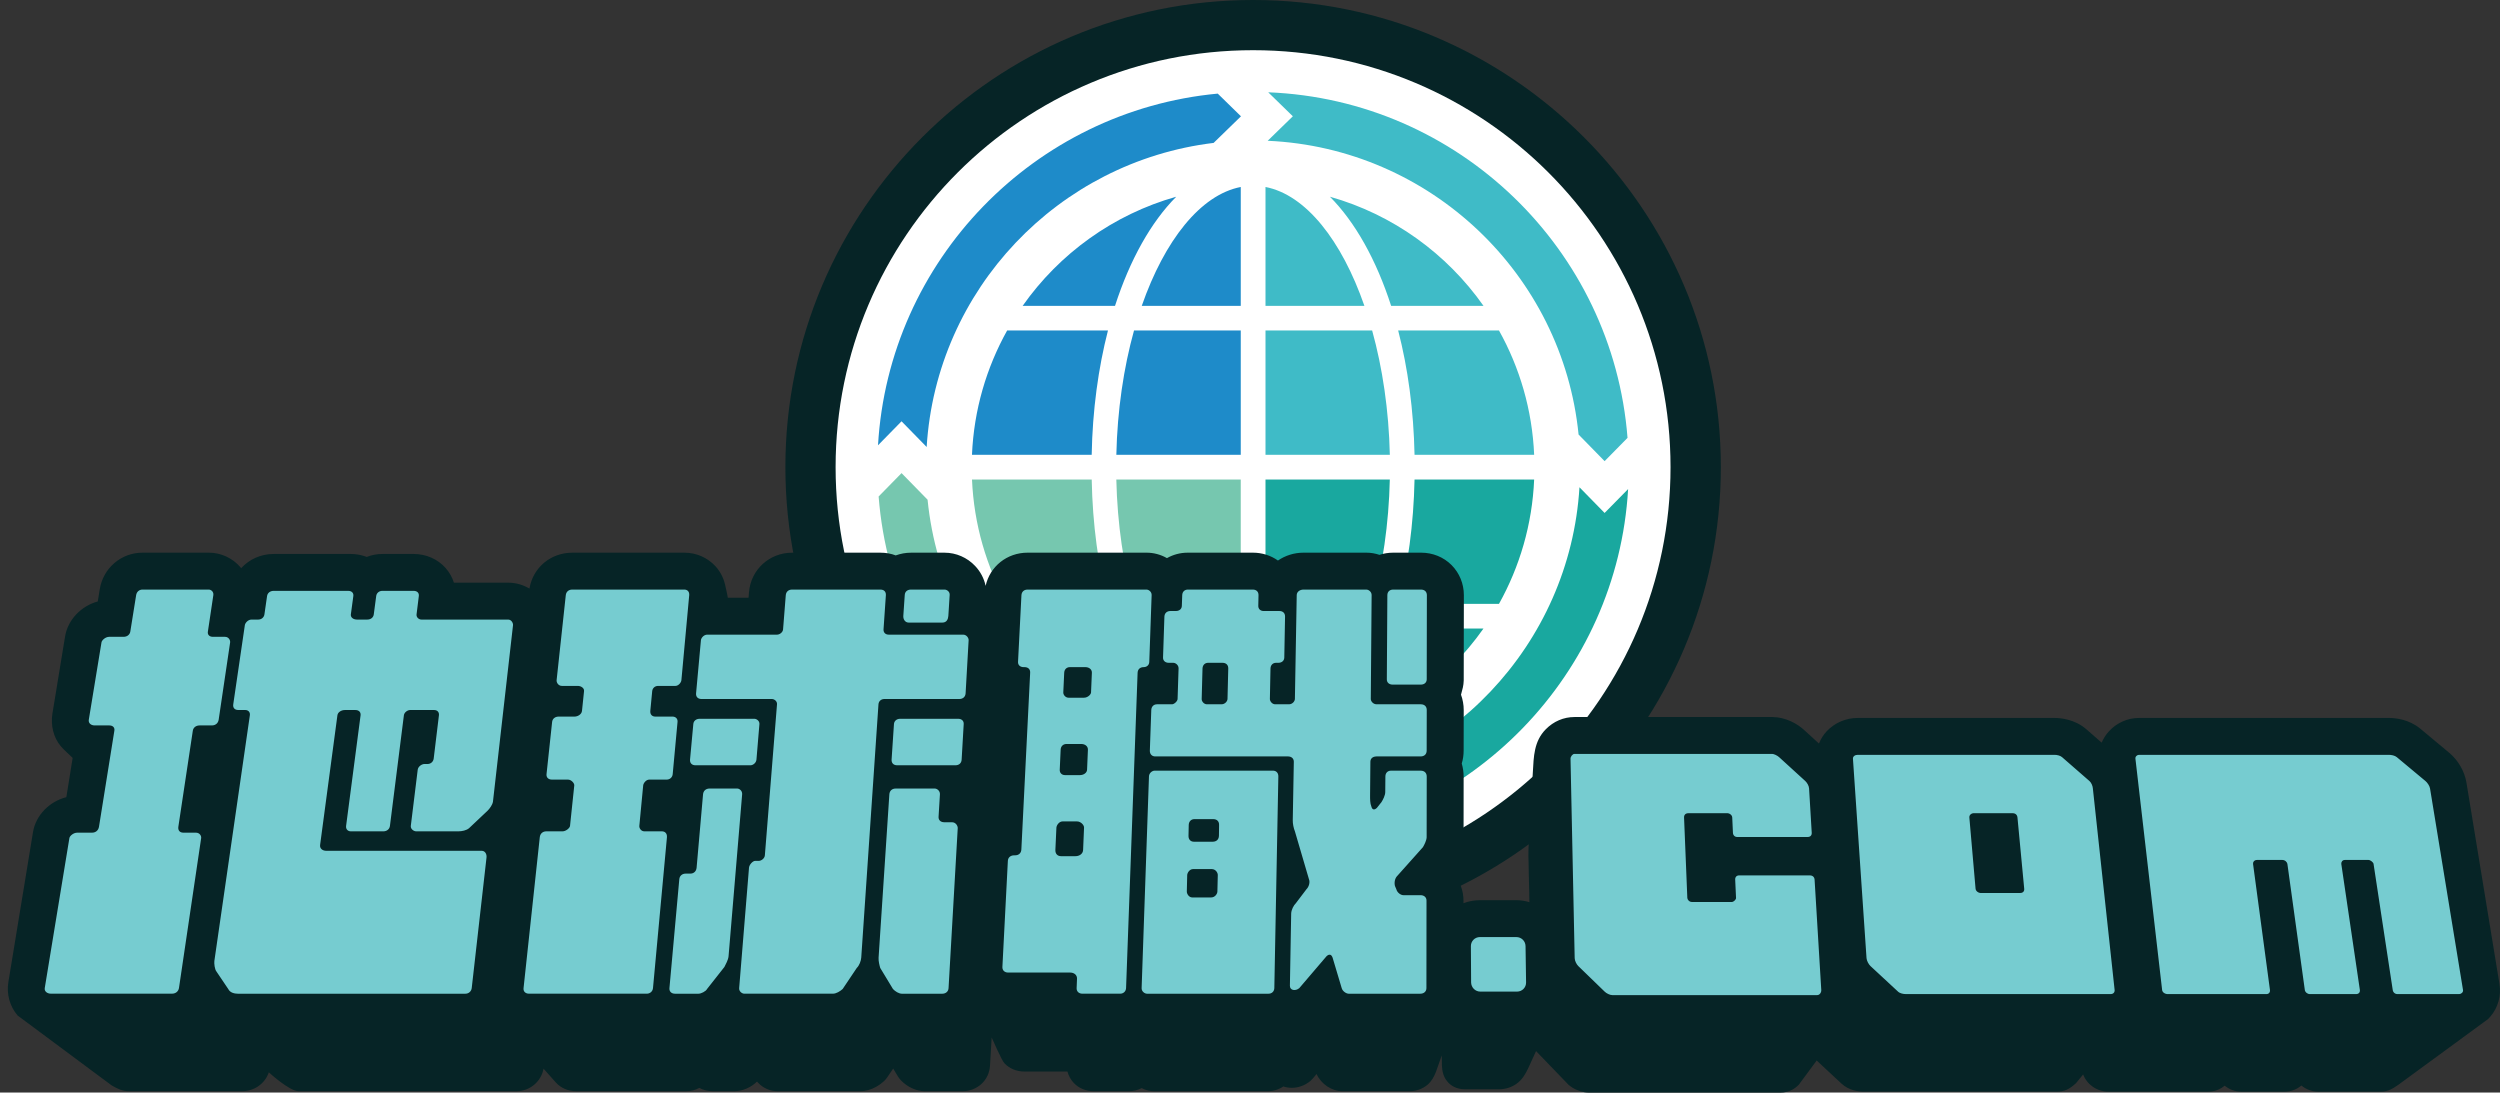 <svg width="524" height="229" viewBox="0 0 524 229" fill="none" xmlns="http://www.w3.org/2000/svg">
<rect x="0" y="0" width="524" height="229" fill="#333333" stroke="none"/>
<g clip-path="url(#clip0_1461_70826)">
<path d="M360.689 97.91C360.689 151.923 316.694 195.841 262.643 195.841C208.591 195.841 164.617 151.923 164.617 97.91C164.617 43.897 208.591 0 262.643 0C316.694 0 360.689 43.918 360.689 97.91Z" fill="#062426"/>
<path d="M262.643 185.316C310.968 185.316 350.144 146.187 350.144 97.918C350.144 49.65 310.968 10.521 262.643 10.521C214.318 10.521 175.142 49.65 175.142 97.918C175.142 146.187 214.318 185.316 262.643 185.316Z" fill="white"/>
<path d="M341.13 91.776L336.326 96.656L330.87 91.079C327.521 57.516 299.816 31.026 265.711 29.508L270.98 24.373L265.818 19.345C305.719 20.922 338.058 52.3 341.13 91.776Z" fill="#3FBBC7"/>
<path d="M254.374 29.954C221.848 33.891 196.251 60.636 194.229 93.689L188.961 88.303L184.032 93.332C186.288 54.532 216.793 23.221 255.238 19.621L260.107 24.378L254.374 29.954Z" fill="#1E8BC9"/>
<path d="M270.89 165.886C303.437 161.972 329.035 135.188 331.057 102.131L336.325 107.516L341.253 102.509C338.998 141.288 308.493 172.62 270.047 176.22L265.179 171.463L270.89 165.886Z" fill="#19A89F"/>
<path d="M254.31 171.463L259.472 176.492C219.571 174.893 187.232 143.519 184.159 104.065L188.964 99.164L194.42 104.74C197.769 138.325 225.473 164.815 259.578 166.311L254.31 171.463Z" fill="#76C7AF"/>
<path d="M291.581 131.736C288.462 141.394 284.04 149.287 278.75 154.588C291.939 150.864 303.25 142.678 310.94 131.736H291.581ZM296.488 100.507C296.297 109.892 295.075 118.708 293.054 126.576H314.183C318.524 118.789 321.158 109.931 321.558 100.507H296.488ZM265.247 131.736V156.628C273.695 154.988 281.193 145.453 285.977 131.736H265.247ZM265.247 100.507V126.576H287.598C289.768 118.751 291.096 109.867 291.305 100.507H265.247Z" fill="#19A89F"/>
<path d="M233.73 131.736H214.35C222.04 142.678 233.351 150.864 246.54 154.588C241.25 149.287 236.828 141.394 233.73 131.736ZM228.823 100.507H203.732C204.132 109.935 206.766 118.793 211.107 126.576H232.236C230.215 118.708 228.994 109.888 228.823 100.507ZM239.314 131.736C244.097 145.458 251.617 155.009 260.064 156.65V131.736H239.314ZM233.981 100.507C234.19 109.871 235.518 118.751 237.709 126.576H260.06V100.507H233.981Z" fill="#76C7AF"/>
<path d="M278.751 41.232C284.041 46.553 288.462 54.447 291.582 64.105H310.941C303.251 53.163 291.939 44.955 278.751 41.232ZM287.599 69.261H265.248V95.33H291.31C291.097 85.966 289.769 77.086 287.599 69.261ZM265.248 39.191V64.105H285.977C281.215 50.383 273.695 40.832 265.248 39.191ZM314.184 69.261H293.054C295.097 77.129 296.297 85.949 296.489 95.33H321.559C321.159 85.902 318.525 77.043 314.184 69.261Z" fill="#3FBBC7"/>
<path d="M214.349 64.105H233.708C236.828 54.447 241.249 46.553 246.539 41.232C233.351 44.955 222.039 53.163 214.349 64.105ZM211.102 69.261C206.761 77.048 204.127 85.906 203.727 95.33H228.818C228.989 85.944 230.21 77.129 232.232 69.261H211.102ZM239.313 64.105H260.064V39.191C251.616 40.832 244.096 50.388 239.313 64.105ZM237.692 69.261C235.521 77.09 234.193 85.97 233.985 95.33H260.064V69.261H237.692Z" fill="#1E8BC9"/>
<path d="M523.891 206.25L516.962 164.007C516.579 161.674 515.23 159.34 513.341 157.767L507.319 152.752C504.953 150.784 502.152 150.482 500.693 150.482H448.323C445.922 150.482 443.603 151.527 441.982 153.338C441.36 154.035 440.871 154.813 440.505 155.655L437.309 152.862C434.862 150.72 431.828 150.482 430.632 150.482H389.373C386.909 150.482 384.556 151.498 382.904 153.245C382.189 154.006 381.632 154.894 381.253 155.846L378.108 152.973C376.695 151.672 374.197 150.29 371.465 150.29H329.998C327.755 150.29 325.627 151.196 323.989 152.862C321.495 155.4 321.474 158.566 321.282 161.899C321.065 165.682 320.844 169.469 320.627 173.253C320.627 175.233 320.312 177.197 320.354 179.178C320.388 180.848 320.423 182.515 320.457 184.185C320.491 185.817 320.559 187.458 320.559 189.09C319.699 188.835 318.78 188.678 317.839 188.678H310.196C309.005 188.678 307.83 188.899 306.749 189.311V188.789C306.749 186.74 306.034 184.819 304.779 183.25C304.647 183.089 304.796 182.816 304.864 182.655C304.979 182.404 305.081 182.145 305.183 181.89C305.945 179.964 306.677 177.92 306.758 175.828C306.758 175.743 306.762 175.663 306.762 175.578C306.762 175.548 306.762 175.514 306.762 175.484L306.779 162.753C306.779 161.818 306.634 160.913 306.383 160.037C306.638 159.196 306.779 158.29 306.779 157.338L306.796 148.828C306.796 147.702 306.587 146.605 306.226 145.606C306.226 145.542 306.255 145.496 306.272 145.432C306.387 144.981 306.515 144.531 306.621 144.076C306.724 143.621 306.775 143.149 306.792 142.682C306.792 142.588 306.796 142.49 306.796 142.397L306.826 124.744C306.826 122.347 305.902 120.107 304.251 118.44C302.566 116.757 300.293 115.839 297.863 115.839H292.029C291.012 115.839 290.041 115.996 289.135 116.298C288.262 115.996 287.322 115.839 286.386 115.839H273.227C271.21 115.839 269.363 116.459 267.856 117.488C266.363 116.425 264.533 115.839 262.596 115.839H248.961C247.374 115.839 245.893 116.251 244.591 116.982C243.288 116.234 241.807 115.839 240.314 115.839H215.393C211.039 115.839 207.494 118.742 206.588 122.793C206.256 121.237 205.49 119.792 204.396 118.636C202.728 116.859 200.391 115.843 197.991 115.843H190.952C189.824 115.843 188.744 116.051 187.743 116.413C186.756 116.03 185.675 115.843 184.547 115.843H166.031C161.265 115.843 157.371 119.401 156.988 124.132L156.894 125.292C156.894 125.292 152.562 125.292 152.553 125.292C152.553 125.292 152.426 124.604 152.413 124.54C152.315 124.081 152.209 123.626 152.115 123.163C152.034 122.763 151.94 122.359 151.821 121.968C151.766 121.79 151.706 121.611 151.643 121.433C151.345 120.638 150.928 119.885 150.408 119.214C150.268 119.031 150.119 118.857 149.962 118.687C148.31 116.876 145.94 115.843 143.459 115.843H119.951C115.406 115.843 111.703 118.984 110.971 123.367C109.635 122.572 108.111 122.13 106.537 122.13H95.14C94.791 121.003 94.204 119.971 93.408 119.065C91.757 117.191 89.305 116.111 86.718 116.111H80.139C78.994 116.111 77.883 116.332 76.866 116.732C75.832 116.336 74.704 116.111 73.559 116.111H57.379C54.66 116.111 52.23 117.237 50.545 119.095C50.498 119.014 50.434 118.95 50.387 118.887C48.719 116.948 46.302 115.839 43.774 115.839H29.866C25.385 115.839 21.619 119.078 20.904 123.524L20.491 126.066C17.027 127.001 14.214 129.892 13.64 133.398L10.984 149.589C10.601 151.923 11.171 154.545 12.716 156.377C13.457 157.253 14.418 158.052 15.227 158.86L13.908 167.085C10.38 167.973 7.486 170.881 6.916 174.417L1.754 205.851C1.341 208.359 2.039 210.913 3.694 212.852L23.385 227.487C24.683 228.248 25.658 228.711 27.007 228.711H50.736C53.341 228.711 55.554 227.108 56.345 224.758C56.392 224.804 60.66 228.711 62.567 228.711H108.269C111.065 228.711 113.418 226.709 113.929 223.997L116.503 226.887C117.567 228.06 119.078 228.711 120.746 228.711H143.825C144.825 228.711 145.765 228.473 146.574 228.026C147.4 228.473 148.353 228.711 149.37 228.711H153.979C155.473 228.711 157.362 228.014 158.669 226.696C158.732 226.76 158.796 226.841 158.86 226.904C159.924 228.065 161.418 228.715 162.946 228.715H180.3C182.747 228.715 184.624 227.223 185.305 226.59C185.56 226.352 185.782 226.08 185.973 225.795L187.211 223.971L188.199 225.608C188.373 225.893 188.565 226.131 188.769 226.369C190.152 227.844 192.059 228.719 193.872 228.719H201.723C204.855 228.719 207.332 226.415 207.507 223.355L207.856 217.464C207.856 217.464 209.971 222.288 210.511 222.845C211.575 223.971 213.056 224.592 214.673 224.592H223.734C223.972 225.497 224.432 226.322 225.083 227.006C226.147 228.116 227.628 228.719 229.232 228.719H236.624C237.594 228.719 238.501 228.481 239.292 228.069C240.101 228.498 240.995 228.719 241.884 228.719H265.707C266.933 228.719 268.061 228.354 268.98 227.72C269.537 227.912 270.142 228.005 270.759 228.005C272.189 228.005 273.589 227.482 274.7 226.53C274.857 226.373 275.032 226.211 275.176 226.037L275.955 225.115C276.908 227.227 279.117 228.719 281.407 228.719H295.442C296.799 228.719 298.14 228.26 299.182 227.389C300.072 226.641 300.574 225.693 300.987 224.626L302.195 221.213L302.221 223.257C302.242 223.899 302.327 224.545 302.523 225.162C302.872 226.258 303.642 227.198 304.655 227.746C305.379 228.137 306.196 228.311 307.013 228.311H314.231C315.537 228.311 316.831 227.903 317.895 227.138C319.001 226.343 319.712 225.179 320.282 223.967C320.852 222.751 321.393 221.523 321.955 220.307L328.759 227.363C329.674 228.167 330.874 228.719 332.07 228.923C332.385 228.979 332.709 229.008 333.028 229.008H373.193C374.657 229.008 376.023 228.422 377.04 227.342L380.776 222.28L385.973 227.121C387.611 228.647 389.739 228.804 390.582 228.804H431.113C432.653 228.804 433.696 228.362 435.134 227.028L436.628 225.204C437.424 227.317 439.505 228.809 441.935 228.809H462.851C464.124 228.809 465.345 228.362 466.286 227.555C467.239 228.333 468.448 228.809 469.733 228.809H478.84C480.159 228.809 481.415 228.35 482.368 227.521C483.338 228.328 484.577 228.809 485.93 228.809H499.076C500.552 228.809 501.548 228.154 502.719 227.351L521.478 213.613C521.652 213.442 521.822 213.264 521.98 213.077C523.601 211.19 524.286 208.695 523.886 206.267L523.891 206.25Z" fill="#062426"/>
<path d="M319.754 198.298C319.737 197.252 318.882 196.41 317.831 196.41H310.188C309.136 196.41 308.298 197.252 308.298 198.298L308.345 205.919C308.362 206.982 309.217 207.84 310.268 207.84H317.975C319.039 207.84 319.882 206.982 319.865 205.919L319.754 198.298ZM509.332 165.244C509.238 164.705 508.774 164.037 508.378 163.706L502.357 158.69C501.961 158.358 501.246 158.214 500.688 158.214H448.318C447.969 158.214 447.522 158.545 447.586 159.021L453.182 207.504C453.229 207.998 453.787 208.363 454.357 208.363H475.035C475.542 208.363 475.844 207.998 475.784 207.504L472.239 181.074C472.192 180.725 472.478 180.249 473.048 180.249H478.401C478.959 180.249 479.389 180.725 479.436 181.074L483.091 207.504C483.155 207.998 483.713 208.363 484.079 208.363H493.82C494.39 208.363 494.692 207.998 494.628 207.504L490.734 181.074C490.688 180.725 490.956 180.249 491.449 180.249H496.463C496.811 180.249 497.45 180.725 497.497 181.074L501.518 207.504C501.582 207.998 501.995 208.363 502.506 208.363H515.451C515.817 208.363 516.341 207.998 516.247 207.504L509.332 165.244ZM438.666 165.244C438.619 164.705 438.334 164.037 437.951 163.706L432.198 158.69C431.815 158.358 431.117 158.214 430.623 158.214H389.364C388.807 158.214 388.347 158.545 388.377 159.021L391.224 200.835C391.271 201.405 391.671 202.123 392.05 202.484L397.833 207.849C398.216 208.214 398.944 208.359 399.454 208.359H442.381C442.952 208.359 443.271 207.993 443.224 207.5L438.662 165.24L438.666 165.244ZM423.444 187.169H415.077C414.728 187.169 414.124 186.821 414.077 186.264L412.775 171.34C412.728 170.8 413.251 170.451 413.6 170.451H421.873C422.431 170.451 422.81 170.8 422.861 171.34L424.274 186.264C424.337 186.821 423.997 187.169 423.444 187.169ZM380.338 184.389C380.308 183.833 379.925 183.484 379.351 183.484H364.507C363.996 183.484 363.664 183.833 363.698 184.389L363.873 188.215C363.89 188.564 363.349 189.057 363 189.057H354.634C354.063 189.057 353.68 188.564 353.663 188.215L352.978 171.34C352.961 170.8 353.297 170.451 353.868 170.451H362.124C362.473 170.451 363.047 170.8 363.077 171.34L363.222 174.545C363.251 175.085 363.617 175.433 364.111 175.433H378.878C379.449 175.433 379.768 175.085 379.738 174.545L379.18 165.24C379.151 164.7 378.751 164.033 378.385 163.701L372.886 158.686C372.52 158.354 371.805 158.018 371.456 158.018H329.989C329.64 158.018 329.181 158.541 329.181 159.017L330.053 200.831C330.07 201.401 330.436 202.119 330.802 202.48L336.334 207.844C336.7 208.21 337.432 208.576 337.939 208.576H380.866C381.436 208.576 381.772 207.989 381.738 207.496L380.338 184.381V184.389ZM297.85 123.575H292.016C291.267 123.575 290.79 124.034 290.79 124.748L290.68 142.384C290.662 143.035 291.139 143.494 291.905 143.494H297.803C298.565 143.494 299.042 143.035 299.042 142.384L299.072 124.748C299.072 124.034 298.599 123.575 297.85 123.575ZM266.809 161.529H242.016C241.539 161.529 240.841 161.988 240.824 162.754L239.284 207.109C239.254 207.793 239.918 208.282 240.411 208.282H265.89C266.588 208.282 267.082 207.789 267.099 207.109L267.941 162.754C267.958 161.993 267.49 161.529 266.809 161.529ZM255.166 186.85C255.166 187.344 254.659 188.104 253.864 188.104H249.885C249.199 188.104 248.74 187.344 248.757 186.85L248.838 183.416C248.855 182.923 249.361 182.162 250.046 182.162H254.008C254.787 182.162 255.264 182.923 255.247 183.416L255.166 186.85ZM255.485 175.199C255.468 175.948 254.962 176.424 254.183 176.424H250.238C249.553 176.424 249.093 175.948 249.11 175.199L249.157 172.925C249.174 172.164 249.68 171.688 250.348 171.688H254.293C255.072 171.688 255.549 172.164 255.519 172.925L255.489 175.199H255.485ZM288.475 158.545H297.774C298.552 158.545 299.029 158.069 299.029 157.338L299.046 148.811C299.046 148.08 298.57 147.621 297.808 147.621H288.556C287.794 147.621 287.318 146.971 287.318 146.512L287.492 124.748C287.509 124.034 286.858 123.575 286.381 123.575H273.223C272.461 123.575 271.793 124.034 271.793 124.748L271.41 146.512C271.393 146.971 270.916 147.621 270.154 147.621H267.295C266.626 147.621 266.167 146.971 266.167 146.512L266.294 140.115C266.312 139.383 266.805 138.924 267.456 138.924H267.933C268.695 138.924 269.171 138.465 269.188 137.828L269.346 129.241C269.363 128.51 268.899 128.068 268.154 128.068H264.848C264.179 128.068 263.72 127.622 263.737 126.988L263.784 124.748C263.801 124.034 263.337 123.575 262.592 123.575H248.957C248.306 123.575 247.812 124.034 247.795 124.748L247.714 126.988C247.697 127.622 247.221 128.068 246.459 128.068H245.331C244.582 128.068 244.093 128.514 244.059 129.241L243.773 137.828C243.756 138.461 244.22 138.924 244.982 138.924H245.918C246.395 138.924 247.046 139.383 247.029 140.115L246.821 146.512C246.804 146.971 246.123 147.621 245.646 147.621H242.501C241.833 147.621 241.339 148.08 241.309 148.811L241.007 157.338C240.99 158.069 241.454 158.545 242.118 158.545H269.946C270.725 158.545 271.184 159.004 271.184 159.655L270.963 171.88C270.946 172.628 271.137 173.58 271.41 174.243L274.35 184.262C274.636 184.929 274.333 185.898 273.84 186.374L271.648 189.265C271.154 189.741 270.648 190.71 270.631 191.488L270.363 206.616C270.346 207.602 271.537 207.789 272.333 207.109L278.04 200.427C278.547 199.951 279.04 199.951 279.313 200.729L281.219 207.109C281.411 207.793 282.189 208.282 282.683 208.282H297.689C298.484 208.282 298.978 207.789 298.978 207.109L298.995 188.789C299.012 188.104 298.518 187.628 297.74 187.628H294.131C293.637 187.628 292.858 187.135 292.667 186.374L292.382 185.707C292.19 184.929 292.382 184.071 292.875 183.582L298.246 177.567C298.531 177.091 299.008 176.139 299.025 175.488L299.042 162.758C299.042 161.997 298.548 161.534 297.786 161.534H291.539C290.871 161.534 290.377 161.993 290.377 162.758L290.348 166.027C290.348 166.694 289.871 167.629 289.569 168.105L288.598 169.329C288.105 169.805 287.628 169.805 287.437 169.044C287.152 168.394 287.169 167.442 287.169 166.694L287.232 159.663C287.232 159.013 287.709 158.554 288.488 158.554L288.475 158.545ZM257.285 146.512C257.268 146.971 256.775 147.621 256.013 147.621H252.983C252.315 147.621 251.855 146.971 251.872 146.512L252.046 140.115C252.076 139.383 252.557 138.924 253.221 138.924H256.234C256.996 138.924 257.46 139.383 257.443 140.115L257.285 146.512ZM240.301 123.575H215.38C214.631 123.575 214.141 124.034 214.094 124.748L213.379 138.733C213.35 139.383 213.809 139.83 214.554 139.83H214.746C215.507 139.83 215.971 140.289 215.92 141.02L214.077 178.039C214.048 178.8 213.537 179.276 212.758 179.276H212.567C211.788 179.276 211.281 179.752 211.247 180.436L210.103 202.676C210.073 203.36 210.532 203.849 211.328 203.849H224.329C225.108 203.849 225.776 204.342 225.742 205.137L225.661 207.105C225.632 207.789 226.108 208.278 226.887 208.278H234.785C235.483 208.278 235.994 207.785 236.024 207.105L238.441 141.02C238.471 140.289 238.952 139.83 239.714 139.83C240.382 139.83 240.875 139.383 240.888 138.733L241.382 124.748C241.412 124.034 240.777 123.575 240.301 123.575ZM227.019 178.154C226.985 178.953 226.253 179.454 225.432 179.454H222.376C221.657 179.454 221.176 178.953 221.206 178.154L221.423 173.469C221.457 172.968 221.989 172.169 222.708 172.169H225.746C226.564 172.169 227.249 172.968 227.215 173.469L227.019 178.154ZM227.849 161.338C227.819 161.988 227.134 162.464 226.355 162.464H223.231C222.546 162.464 222.087 161.988 222.121 161.338L222.312 157.147C222.342 156.399 222.853 155.94 223.521 155.94H226.644C227.406 155.94 228.057 156.399 228.027 157.147L227.849 161.338ZM228.683 145.13C228.666 145.589 227.968 146.24 227.206 146.24H223.963C223.295 146.24 222.836 145.589 222.865 145.13L223.057 141.02C223.087 140.289 223.58 139.83 224.248 139.83H227.491C228.253 139.83 228.891 140.289 228.857 141.02L228.683 145.13ZM197.978 123.575H190.939C190.178 123.575 189.684 124.013 189.637 124.689L189.335 129.093C189.288 129.785 189.697 130.491 190.446 130.491H197.536C198.421 130.491 198.727 129.785 198.774 129.093L199.051 124.689C199.097 124.013 198.463 123.575 197.987 123.575H197.978ZM199.566 172.343H197.914C197.153 172.343 196.689 171.884 196.723 171.217L197.008 166.503C197.055 165.754 196.404 165.278 195.927 165.278H187.743C186.965 165.278 186.454 165.754 186.407 166.503L184.152 200.729C184.105 201.413 184.343 202.395 184.5 202.888L187.169 207.3C187.628 207.793 188.394 208.287 189.075 208.287H197.467C198.263 208.287 198.787 207.793 198.817 207.113L200.74 173.584C200.77 173.108 200.327 172.347 199.566 172.347V172.343ZM200.821 150.656H188.692C187.931 150.656 187.42 151.115 187.373 151.766L186.879 159.196C186.833 159.944 187.275 160.403 188.054 160.403H200.259C201.021 160.403 201.532 159.944 201.561 159.196L201.991 151.766C202.038 151.115 201.583 150.656 200.821 150.656ZM154.507 165.278H148.723C147.944 165.278 147.421 165.754 147.357 166.503L146.008 181.869C145.944 182.63 145.404 183.106 144.718 183.106H143.748C142.969 183.106 142.446 183.582 142.382 184.266L140.314 207.109C140.25 207.793 140.697 208.282 141.488 208.282H146.433C146.927 208.282 147.961 207.789 148.195 207.296L151.834 202.676C152.072 202.183 152.643 201.213 152.706 200.423L155.553 166.498C155.617 165.75 154.983 165.274 154.502 165.274L154.507 165.278ZM158.115 150.656H146.655C145.893 150.656 145.37 151.115 145.319 151.766L144.633 159.196C144.57 159.944 145.016 160.403 145.778 160.403H157.315C157.792 160.403 158.49 159.944 158.554 159.196L159.175 151.766C159.222 151.115 158.592 150.656 158.115 150.656ZM201.855 133.02H186.25C185.598 133.02 185.152 132.574 185.186 131.94L185.679 124.748C185.726 124.034 185.296 123.575 184.535 123.575H166.018C165.256 123.575 164.763 124.034 164.699 124.748L164.129 131.94C164.065 132.574 163.367 133.02 162.903 133.02H148.251C147.489 133.02 146.948 133.751 146.914 134.193L145.897 145.322C145.833 146.053 146.28 146.512 147.042 146.512H161.809C162.286 146.512 162.92 146.971 162.86 147.621L160.315 179.276C160.269 179.943 159.554 180.436 159.06 180.436H158.281C157.805 180.436 157.056 181.197 156.992 181.864L154.928 207.105C154.864 207.789 155.515 208.278 156.009 208.278H174.572C175.27 208.278 176.083 207.785 176.623 207.292L179.581 202.88C180.104 202.387 180.47 201.405 180.517 200.72L184.126 147.621C184.173 146.971 184.683 146.512 185.352 146.512H201.072C201.834 146.512 202.345 146.053 202.391 145.322L203.025 134.193C203.055 133.747 202.613 133.02 201.864 133.02H201.855ZM143.446 123.575H119.938C119.189 123.575 118.665 124.034 118.589 124.748L116.665 142.576C116.618 143.035 117.014 143.766 117.776 143.766H121.112C121.78 143.766 122.495 144.225 122.414 144.862L121.985 149.007C121.904 149.738 121.095 150.197 120.427 150.197H117.091C116.329 150.197 115.801 150.656 115.725 151.306L114.55 162.277C114.486 162.928 114.916 163.404 115.678 163.404H119.048C119.733 163.404 120.414 164.152 120.368 164.628L119.478 173.104C119.431 173.58 118.589 174.247 117.92 174.247H114.52C113.758 174.247 113.218 174.723 113.137 175.484L109.737 207.105C109.656 207.789 110.103 208.278 110.899 208.278H135.565C136.262 208.278 136.803 207.785 136.867 207.105L139.79 175.484C139.854 174.723 139.407 174.247 138.739 174.247H135.054C134.369 174.247 133.956 173.58 134.003 173.104L134.811 164.628C134.858 164.152 135.416 163.404 136.084 163.404H139.739C140.407 163.404 140.931 162.928 140.995 162.277L142.012 151.306C142.076 150.656 141.629 150.197 140.961 150.197H137.339C136.671 150.197 136.241 149.738 136.305 149.007L136.701 144.862C136.765 144.229 137.271 143.766 137.939 143.766H141.565C142.233 143.766 142.774 143.035 142.82 142.576L144.459 124.748C144.523 124.034 144.097 123.575 143.446 123.575ZM106.524 129.862H88.309C87.833 129.862 87.229 129.416 87.309 128.782L87.786 124.923C87.867 124.302 87.454 123.843 86.705 123.843H80.126C79.458 123.843 78.934 124.302 78.853 124.923L78.343 128.782C78.262 129.416 77.738 129.862 76.977 129.862H74.811C74.061 129.862 73.462 129.416 73.538 128.782L74.061 124.923C74.142 124.302 73.73 123.843 72.981 123.843H57.362C56.6 123.843 56.073 124.302 55.979 124.923L55.422 128.782C55.328 129.416 54.8 129.862 54.132 129.862H52.719C51.958 129.862 51.383 130.593 51.319 131.035L48.889 147.625C48.779 148.357 49.191 148.816 49.953 148.816H51.383C52.051 148.816 52.464 149.275 52.37 149.925L44.931 201.409C44.868 201.902 44.978 203.173 45.391 203.662L47.838 207.296C48.221 208.091 49.174 208.282 49.855 208.282H97.553C98.238 208.282 98.791 207.789 98.872 207.109L101.97 179.756C102.064 178.995 101.651 178.328 100.97 178.328H68.385C67.606 178.328 66.984 177.852 67.095 177.091L70.721 149.929C70.802 149.279 71.529 148.82 72.295 148.82H74.479C75.24 148.82 75.653 149.279 75.577 149.929L72.542 173.108C72.461 173.775 72.874 174.252 73.559 174.252H80.33C81.109 174.252 81.649 173.775 81.73 173.108L84.654 149.929C84.735 149.279 85.463 148.82 85.943 148.82H90.999C91.667 148.82 92.08 149.279 91.999 149.929L90.901 159.009C90.82 159.659 90.28 160.135 89.616 160.135H88.952C88.475 160.135 87.65 160.594 87.552 161.342L86.105 173.104C86.024 173.771 86.739 174.247 87.216 174.247H96.114C96.8 174.247 97.783 174.056 98.323 173.58L102.123 169.992C102.664 169.516 103.251 168.564 103.315 168.105L107.528 131.039C107.575 130.593 107.179 129.866 106.528 129.866L106.524 129.862ZM47.178 133.479H44.634C43.872 133.479 43.472 133.02 43.57 132.4L44.714 124.748C44.825 124.034 44.238 123.575 43.761 123.575H29.854C29.186 123.575 28.645 124.034 28.534 124.748L27.309 132.4C27.198 133.02 26.658 133.479 25.896 133.479H22.874C22.113 133.479 21.334 134.193 21.27 134.652L18.614 150.843C18.487 151.574 19.074 152.05 19.84 152.05H22.908C23.67 152.05 24.083 152.509 23.972 153.147L20.747 173.291C20.619 174.052 20.061 174.528 19.282 174.528H16.184C15.406 174.528 14.627 175.195 14.546 175.654L9.38 207.101C9.269 207.785 9.886 208.274 10.665 208.274H36.046C36.841 208.274 37.395 207.781 37.51 207.101L42.165 175.654C42.229 175.195 41.846 174.528 41.067 174.528H38.446C37.684 174.528 37.271 174.052 37.382 173.291L40.416 153.147C40.51 152.514 41.067 152.05 41.829 152.05H44.404C45.182 152.05 45.723 151.574 45.834 150.843L48.234 134.652C48.298 134.193 47.932 133.479 47.17 133.479H47.178Z" fill="#76CCD0"/>
</g>
<defs>
<clipPath id="clip0_1461_70826">
<rect width="524" height="229" fill="white"/>
</clipPath>
</defs>
</svg>

